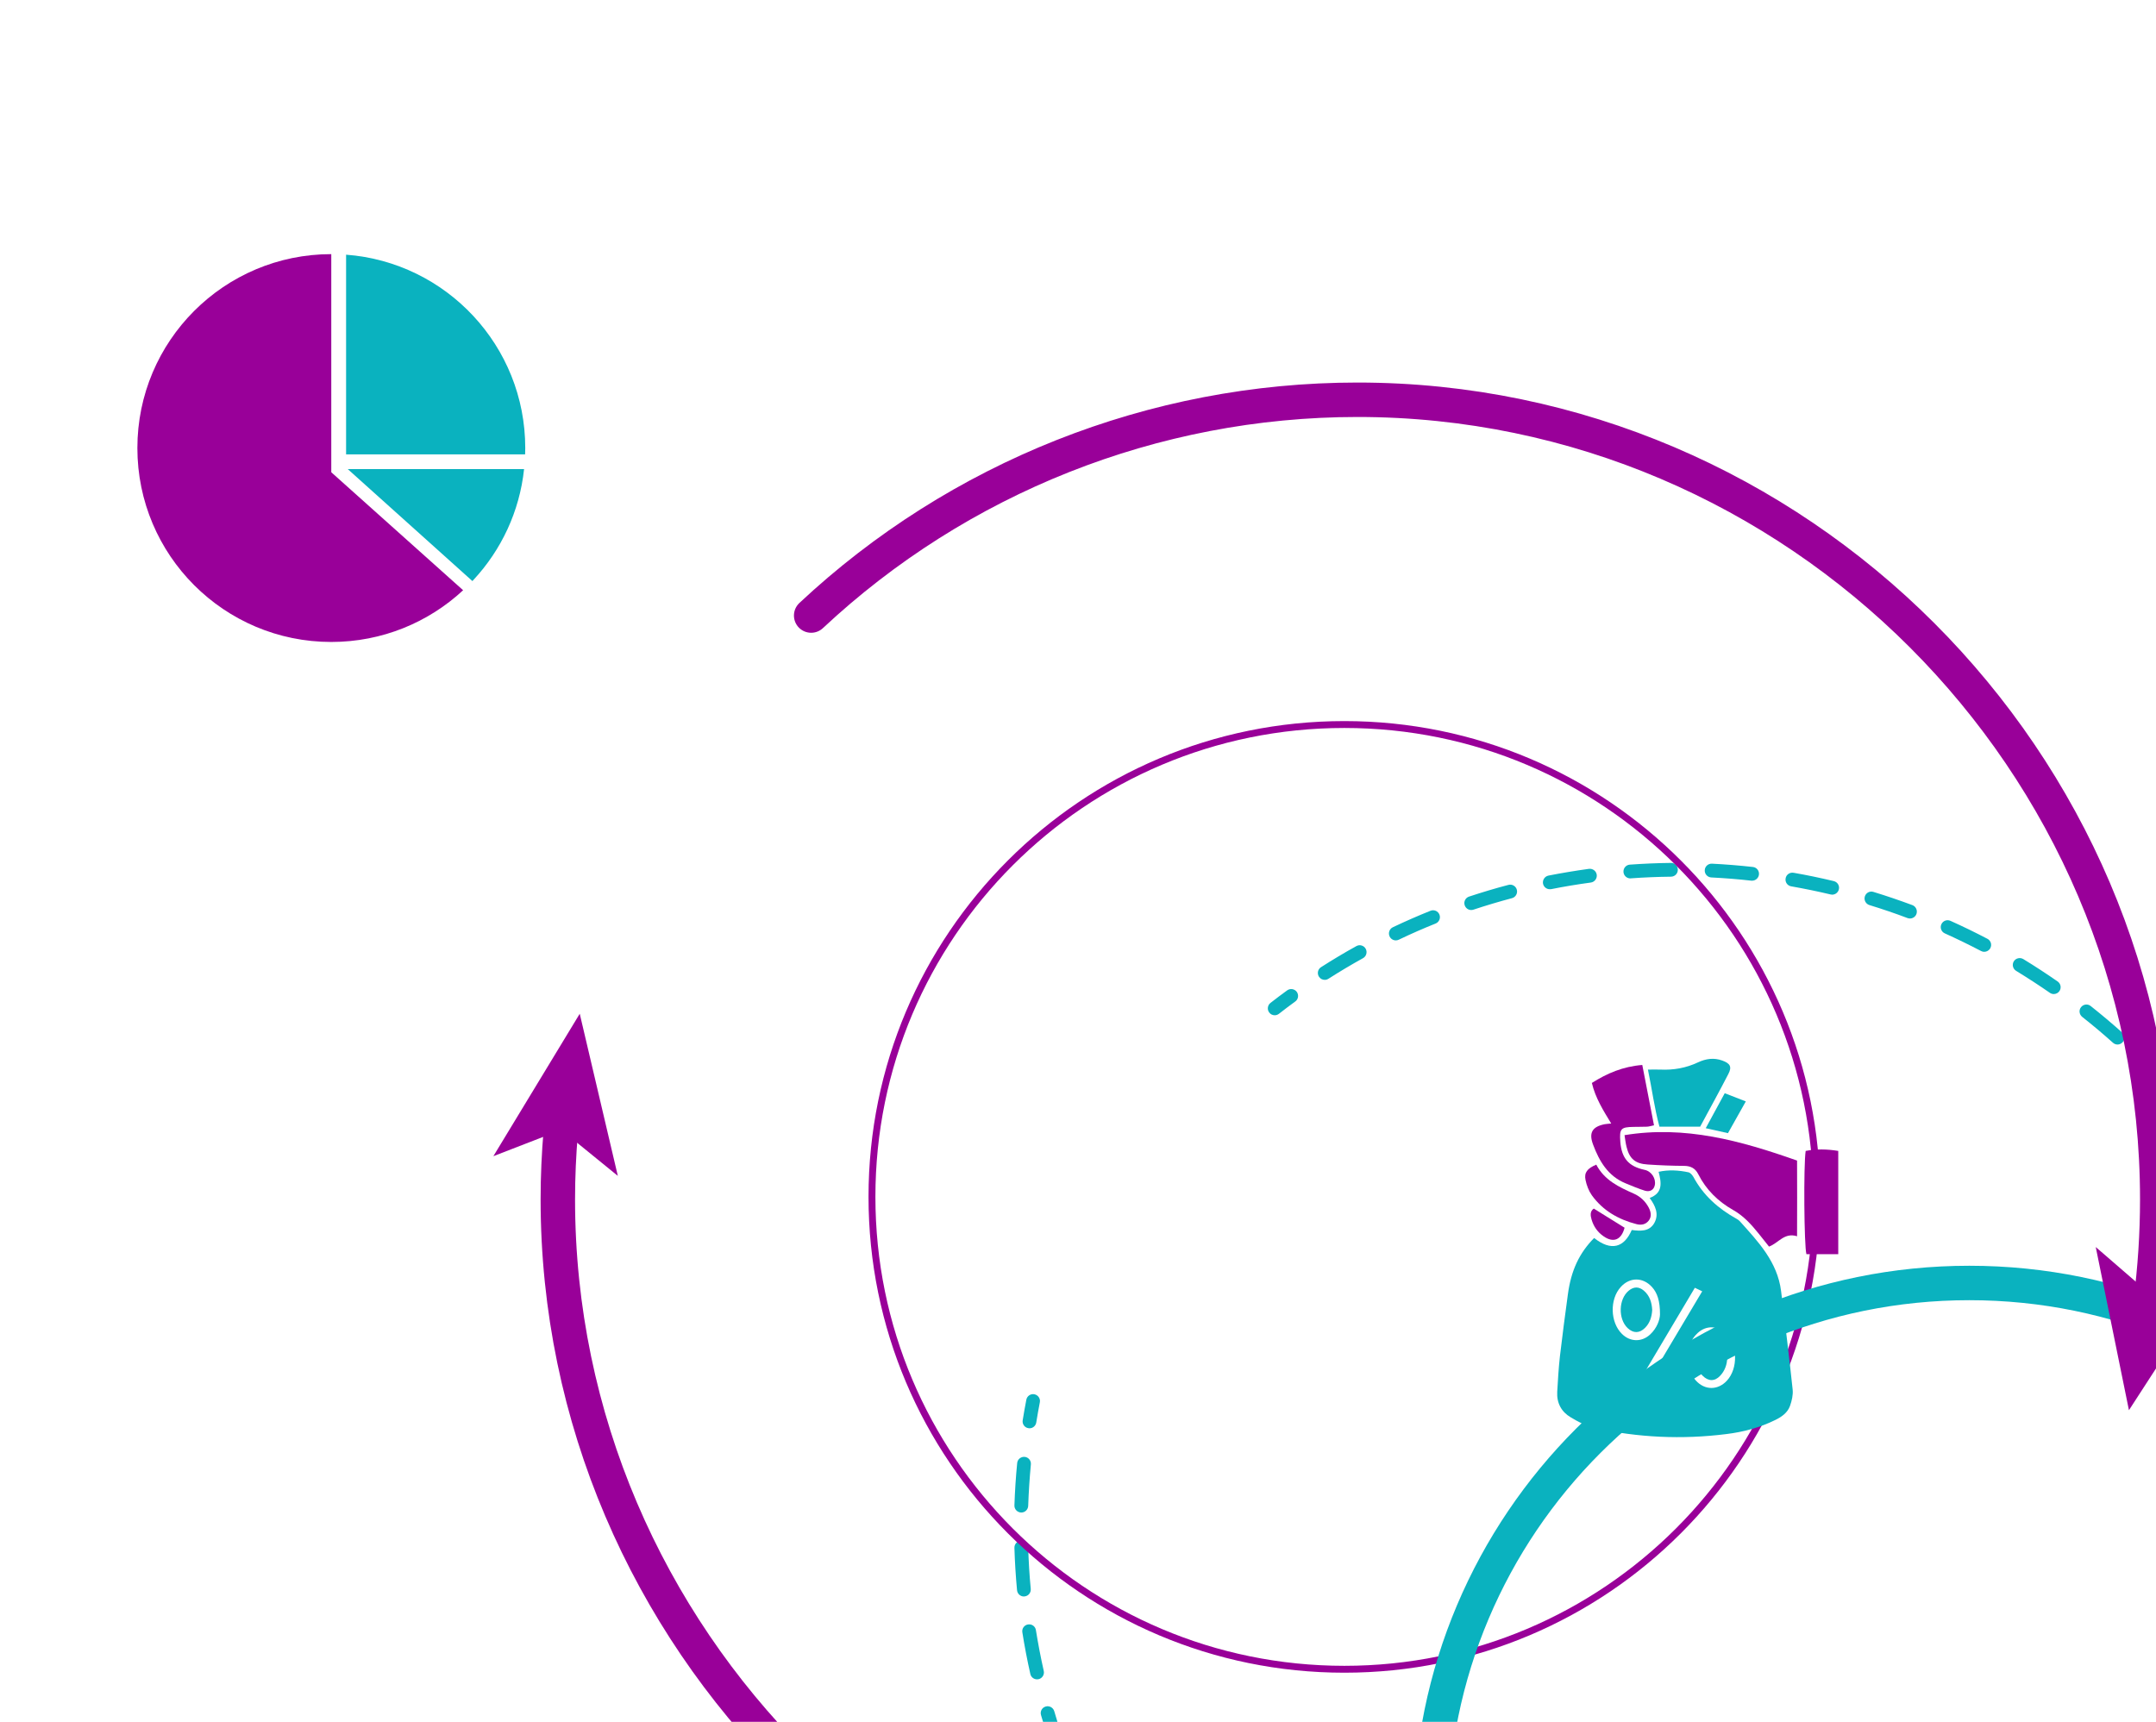<svg xmlns="http://www.w3.org/2000/svg" xmlns:xlink="http://www.w3.org/1999/xlink" preserveAspectRatio="xMidYMid meet" width="313" height="250" viewBox="0 0 313 250" style="width:100%;height:100%"><defs><animate repeatCount="indefinite" dur="4s" begin="0s" xlink:href="#_R_G_L_4_G_L_2_G_L_0_G" fill="freeze" attributeName="opacity" from="0" to="1" keyTimes="0;0.125;1" values="0;1;1" keySplines="0.167 0.167 0.833 0.833;0 0 0 0" calcMode="spline"/><animateTransform repeatCount="indefinite" dur="4s" begin="0s" xlink:href="#_R_G_L_4_G_L_2_G_L_0_G" fill="freeze" attributeName="transform" from="0" to="-120" type="rotate" additive="sum" keyTimes="0;0.99;1" values="0;-120;-120" keySplines="0.167 0.167 0.833 0.833;0 0 0 0" calcMode="spline"/><animateTransform repeatCount="indefinite" dur="4s" begin="0s" xlink:href="#_R_G_L_4_G_L_2_G_L_0_G" fill="freeze" attributeName="transform" from="-97 -97" to="-97 -97" type="translate" additive="sum" keyTimes="0;1" values="-97 -97;-97 -97" keySplines="0 0 1 1" calcMode="spline"/><animate repeatCount="indefinite" dur="4s" begin="0s" xlink:href="#_R_G_L_4_G_L_1_G" fill="freeze" attributeName="opacity" from="0" to="1" keyTimes="0;0.125;0.99;1" values="0;1;1;1" keySplines="0.167 0.167 0.833 0.833;0.167 0.167 0.833 0.833;0 0 0 0" calcMode="spline"/><animateTransform repeatCount="indefinite" dur="4s" begin="0s" xlink:href="#_R_G_L_4_G_L_1_G_N_1_T_0" fill="freeze" attributeName="transform" from="125" to="0" type="rotate" additive="sum" keyTimes="0;0.125;1" values="125;0;0" keySplines="0.167 0.167 0.833 0.833;0 0 0 0" calcMode="spline"/><animateTransform repeatCount="indefinite" dur="4s" begin="0s" xlink:href="#_R_G_L_4_G_L_1_G_N_1_T_0" fill="freeze" attributeName="transform" from="-48.085 -49.64" to="-48.085 -49.64" type="translate" additive="sum" keyTimes="0;1" values="-48.085 -49.64;-48.085 -49.64" keySplines="0 0 1 1" calcMode="spline"/><animate repeatCount="indefinite" dur="4s" begin="0s" xlink:href="#_R_G_L_4_G_L_0_G" fill="freeze" attributeName="opacity" from="0" to="1" keyTimes="0;0.125;0.99;1" values="0;1;1;1" keySplines="0.167 0.167 0.833 0.833;0.167 0.167 0.833 0.833;0 0 0 0" calcMode="spline"/><animateTransform repeatCount="indefinite" dur="4s" begin="0s" xlink:href="#_R_G_L_4_G_L_0_G" fill="freeze" attributeName="transform" from="0" to="360" type="rotate" additive="sum" keyTimes="0;0.125;0.99;1" values="0;0;360;360" keySplines="0.167 0.167 0.833 0.833;0.167 0.167 0.833 0.833;0 0 0 0" calcMode="spline"/><animateTransform repeatCount="indefinite" dur="4s" begin="0s" xlink:href="#_R_G_L_4_G_L_0_G" fill="freeze" attributeName="transform" from="-90.728 -90.727" to="-90.728 -90.727" type="translate" additive="sum" keyTimes="0;1" values="-90.728 -90.727;-90.728 -90.727" keySplines="0 0 1 1" calcMode="spline"/><animateTransform repeatCount="indefinite" dur="4s" begin="0s" xlink:href="#_R_G_L_4_G_L_0_G_N_1_T_0" fill="freeze" attributeName="transform" from="125" to="0" type="rotate" additive="sum" keyTimes="0;0.125;1" values="125;0;0" keySplines="0.167 0.167 0.833 0.833;0 0 0 0" calcMode="spline"/><animateTransform repeatCount="indefinite" dur="4s" begin="0s" xlink:href="#_R_G_L_4_G_L_0_G_N_1_T_0" fill="freeze" attributeName="transform" from="-48.085 -49.64" to="-48.085 -49.64" type="translate" additive="sum" keyTimes="0;1" values="-48.085 -49.64;-48.085 -49.64" keySplines="0 0 1 1" calcMode="spline"/><animate repeatCount="indefinite" dur="4s" begin="0s" xlink:href="#_R_G_L_3_G_L_1_G" fill="freeze" attributeName="opacity" from="0" to="1" keyTimes="0;0.49;0.615;1" values="0;0;1;1" keySplines="0.167 0.167 0.833 0.833;0.167 0.167 0.833 0.833;0 0 0 0" calcMode="spline"/><animateTransform repeatCount="indefinite" dur="4s" begin="0s" xlink:href="#_R_G_L_3_G_L_1_G_N_5_T_0" fill="freeze" attributeName="transform" from="-180" to="0" type="rotate" additive="sum" keyTimes="0;0.49;0.635;1" values="-180;-180;0;0" keySplines="0.167 0.167 0.833 0.833;0.167 0.167 0.833 0.833;0 0 0 0" calcMode="spline"/><animateTransform repeatCount="indefinite" dur="4s" begin="0s" xlink:href="#_R_G_L_3_G_L_1_G_N_5_T_0" fill="freeze" attributeName="transform" from="-50 -50" to="-50 -50" type="translate" additive="sum" keyTimes="0;1" values="-50 -50;-50 -50" keySplines="0 0 1 1" calcMode="spline"/><animate repeatCount="indefinite" dur="4s" begin="0s" xlink:href="#_R_G_L_3_G_L_1_G_N_5_T_0_M" fill="freeze" attributeName="opacity" from="0" to="1" keyTimes="0;0.062;0.063;1" values="0;0;1;1" keySplines="0 0 0 0;0 0 0 0;0 0 0 0" calcMode="spline"/><animate repeatCount="indefinite" dur="4s" begin="0s" xlink:href="#_R_G_L_3_G_L_0_G" fill="freeze" attributeName="opacity" from="0" to="1" keyTimes="0;0.25;0.375;1" values="0;0;1;1" keySplines="0.167 0.167 0.833 0.833;0.167 0.167 0.833 0.833;0 0 0 0" calcMode="spline"/><animateTransform repeatCount="indefinite" dur="4s" begin="0s" xlink:href="#_R_G_L_3_G_L_0_G_N_1_T_0" fill="freeze" attributeName="transform" from="-65" to="0" type="rotate" additive="sum" keyTimes="0;0.25;0.375;1" values="-65;-65;0;0" keySplines="0.167 0.167 0.833 0.833;0.167 0.167 0.833 0.833;0 0 0 0" calcMode="spline"/><animateTransform repeatCount="indefinite" dur="4s" begin="0s" xlink:href="#_R_G_L_3_G_L_0_G_N_1_T_0" fill="freeze" attributeName="transform" from="-50 -50" to="-50 -50" type="translate" additive="sum" keyTimes="0;1" values="-50 -50;-50 -50" keySplines="0 0 1 1" calcMode="spline"/><animate repeatCount="indefinite" dur="4s" begin="0s" xlink:href="#_R_G_L_2_G" fill="freeze" attributeName="opacity" from="0" to="1" keyTimes="0;0.365;0.51;1" values="0;0;1;1" keySplines="0.167 0.167 0.833 0.833;0.167 0.167 0.833 0.833;0 0 0 0" calcMode="spline"/><animate repeatCount="indefinite" dur="4s" begin="0s" xlink:href="#_R_G_L_1_G" fill="freeze" attributeName="opacity" from="0" to="1" keyTimes="0;0.635;0.875;1" values="0;0;1;1" keySplines="0.167 0.167 0.833 0.833;0.167 0.167 0.833 0.833;0 0 0 0" calcMode="spline"/><animate repeatCount="indefinite" dur="4s" begin="0s" xlink:href="#_R_G_L_1_G_M" fill="freeze" attributeName="opacity" from="0" to="1" keyTimes="0;0.125;0.125;1" values="0;0;1;1" keySplines="0 0 0 0;0 0 0 0;0 0 0 0" calcMode="spline"/><animate attributeType="XML" attributeName="opacity" dur="4s" from="0" to="1" xlink:href="#time_group"/></defs><g id="_R_G"><g id="_R_G_L_4_G" transform=" translate(156.5, 125) translate(-177.5, -142)"><g id="_R_G_L_4_G_L_2_G"><g id="_R_G_L_4_G_L_2_G_L_0_G" transform=" translate(168, 142)"><path id="_R_G_L_4_G_L_2_G_L_0_G_D_0_P_0" fill="#0ab2bf" fill-opacity="1" fill-rule="nonzero" d=" M38.06 22.41 C37.76,22.41 37.46,22.28 37.27,22.02 C36.93,21.59 37.01,20.96 37.44,20.62 C38.24,20 39.04,19.39 39.86,18.8 C40.31,18.47 40.93,18.57 41.26,19.01 C41.58,19.46 41.49,20.09 41.04,20.41 C40.24,20.99 39.45,21.59 38.67,22.2 C38.49,22.34 38.27,22.41 38.06,22.41z "/><path id="_R_G_L_4_G_L_2_G_L_0_G_D_1_P_0" fill="#0ab2bf" fill-opacity="1" fill-rule="nonzero" d=" M192.14 100.16 C192.13,100.16 192.13,100.16 192.12,100.16 C191.56,100.15 191.13,99.69 191.14,99.14 C191.16,98.35 191.17,97.55 191.17,96.76 C191.17,95.6 191.15,94.44 191.11,93.29 C191.09,92.74 191.52,92.28 192.07,92.26 C192.62,92.25 193.09,92.67 193.11,93.22 C193.15,94.39 193.17,95.57 193.17,96.76 C193.17,97.57 193.16,98.38 193.14,99.19 C193.13,99.73 192.68,100.16 192.14,100.16z  M191.71 88.37 C191.21,88.37 190.77,87.98 190.72,87.46 C190.53,85.53 190.28,83.58 189.97,81.67 C189.89,81.13 190.26,80.61 190.8,80.53 C191.34,80.43 191.86,80.81 191.95,81.35 C192.26,83.31 192.52,85.29 192.71,87.27 C192.77,87.82 192.36,88.31 191.81,88.36 C191.78,88.36 191.75,88.37 191.71,88.37z  M189.84 76.72 C189.39,76.72 188.97,76.4 188.87,75.94 C188.44,74.05 187.95,72.14 187.41,70.28 C187.26,69.75 187.56,69.19 188.09,69.04 C188.62,68.89 189.18,69.19 189.33,69.72 C189.89,71.62 190.39,73.57 190.82,75.5 C190.94,76.04 190.6,76.57 190.06,76.69 C189.99,76.71 189.92,76.72 189.84,76.72z  M186.54 65.39 C186.13,65.39 185.75,65.13 185.6,64.73 C184.95,62.91 184.23,61.08 183.46,59.31 C183.24,58.8 183.47,58.21 183.98,57.99 C184.49,57.77 185.07,58.01 185.29,58.51 C186.08,60.33 186.81,62.19 187.49,64.05 C187.67,64.57 187.4,65.14 186.88,65.33 C186.77,65.37 186.66,65.39 186.54,65.39z  M181.87 54.57 C181.51,54.57 181.15,54.37 180.98,54.03 C180.1,52.3 179.16,50.58 178.18,48.91 C177.89,48.43 178.05,47.82 178.53,47.54 C179.01,47.26 179.62,47.42 179.9,47.89 C180.9,49.6 181.87,51.36 182.76,53.12 C183.01,53.61 182.81,54.22 182.32,54.47 C182.18,54.54 182.02,54.57 181.87,54.57z  M175.89 44.41 C175.57,44.41 175.25,44.26 175.06,43.97 C173.98,42.37 172.83,40.77 171.65,39.24 C171.31,38.8 171.39,38.17 171.83,37.83 C172.27,37.5 172.89,37.58 173.23,38.02 C174.44,39.59 175.61,41.22 176.72,42.85 C177.03,43.31 176.91,43.93 176.45,44.24 C176.28,44.36 176.08,44.41 175.89,44.41z  M168.7 35.06 C168.42,35.06 168.14,34.94 167.95,34.72 C166.67,33.25 165.34,31.81 163.98,30.43 C163.59,30.04 163.59,29.41 163.99,29.02 C164.38,28.63 165.01,28.64 165.4,29.03 C166.79,30.44 168.15,31.91 169.46,33.4 C169.82,33.82 169.77,34.45 169.36,34.81 C169.17,34.98 168.93,35.06 168.7,35.06z  M160.41 26.66 C160.18,26.66 159.94,26.57 159.75,26.4 C158.3,25.1 156.8,23.84 155.28,22.64 C154.85,22.29 154.77,21.66 155.12,21.23 C155.46,20.8 156.09,20.72 156.52,21.07 C158.07,22.3 159.61,23.59 161.08,24.91 C161.49,25.28 161.53,25.91 161.16,26.32 C160.96,26.54 160.69,26.66 160.41,26.66z  M151.16 19.33 C150.96,19.33 150.76,19.27 150.59,19.15 C148.99,18.04 147.34,16.97 145.69,15.96 C145.22,15.67 145.07,15.06 145.35,14.59 C145.64,14.12 146.25,13.97 146.73,14.25 C148.42,15.28 150.1,16.38 151.73,17.51 C152.18,17.83 152.29,18.45 151.98,18.9 C151.79,19.18 151.47,19.33 151.16,19.33z  M45.32 17.27 C44.99,17.27 44.67,17.11 44.48,16.81 C44.18,16.34 44.32,15.72 44.78,15.43 C46.45,14.36 48.17,13.33 49.91,12.37 C50.39,12.1 51,12.27 51.27,12.76 C51.53,13.24 51.36,13.85 50.88,14.12 C49.18,15.06 47.49,16.07 45.86,17.11 C45.69,17.22 45.51,17.27 45.32,17.27z  M141.06 13.2 C140.91,13.2 140.75,13.16 140.6,13.08 C138.88,12.18 137.11,11.32 135.34,10.52 C134.84,10.3 134.61,9.7 134.84,9.2 C135.06,8.7 135.65,8.47 136.16,8.7 C137.97,9.51 139.77,10.39 141.53,11.31 C142.02,11.57 142.21,12.17 141.95,12.66 C141.77,13 141.42,13.2 141.06,13.2z  M55.64 11.54 C55.27,11.54 54.91,11.33 54.74,10.97 C54.5,10.47 54.71,9.87 55.21,9.63 C57,8.78 58.84,7.97 60.67,7.24 C61.19,7.03 61.77,7.28 61.97,7.79 C62.18,8.3 61.93,8.88 61.42,9.09 C59.62,9.81 57.82,10.6 56.07,11.44 C55.93,11.51 55.78,11.54 55.64,11.54z  M130.28 8.36 C130.17,8.36 130.05,8.34 129.93,8.3 C128.11,7.61 126.25,6.98 124.39,6.41 C123.87,6.25 123.57,5.69 123.73,5.16 C123.89,4.63 124.45,4.33 124.98,4.5 C126.88,5.08 128.78,5.73 130.64,6.42 C131.15,6.62 131.41,7.19 131.22,7.71 C131.07,8.11 130.69,8.36 130.28,8.36z  M66.59 7.13 C66.16,7.13 65.78,6.86 65.64,6.44 C65.46,5.92 65.75,5.35 66.27,5.18 C68.15,4.56 70.07,3.98 71.99,3.48 C72.52,3.34 73.07,3.65 73.21,4.19 C73.35,4.72 73.03,5.27 72.5,5.41 C70.62,5.91 68.74,6.47 66.9,7.08 C66.8,7.11 66.69,7.13 66.59,7.13z  M118.99 4.9 C118.91,4.9 118.84,4.89 118.76,4.87 C116.88,4.42 114.95,4.03 113.04,3.69 C112.49,3.6 112.13,3.08 112.23,2.53 C112.32,1.99 112.83,1.63 113.38,1.72 C115.34,2.06 117.3,2.47 119.22,2.93 C119.76,3.06 120.09,3.6 119.96,4.13 C119.85,4.59 119.44,4.9 118.99,4.9z  M77.99 4.11 C77.53,4.11 77.11,3.79 77.01,3.31 C76.91,2.77 77.26,2.24 77.8,2.13 C79.74,1.75 81.72,1.42 83.68,1.15 C84.23,1.09 84.73,1.46 84.81,2.01 C84.88,2.56 84.5,3.06 83.95,3.14 C82.02,3.4 80.09,3.72 78.19,4.1 C78.12,4.11 78.06,4.11 77.99,4.11z  M107.37 2.87 C107.33,2.87 107.29,2.87 107.26,2.87 C105.34,2.65 103.38,2.5 101.44,2.4 C100.88,2.37 100.46,1.9 100.49,1.35 C100.51,0.8 100.98,0.38 101.53,0.4 C103.52,0.5 105.52,0.66 107.48,0.88 C108.03,0.94 108.42,1.43 108.36,1.98 C108.3,2.49 107.87,2.87 107.37,2.87z  M89.69 2.54 C89.17,2.54 88.73,2.14 88.69,1.61 C88.65,1.06 89.06,0.58 89.61,0.54 C91.59,0.4 93.59,0.31 95.57,0.29 C96.12,0.25 96.58,0.73 96.58,1.28 C96.59,1.83 96.15,2.28 95.59,2.29 C93.66,2.31 91.69,2.39 89.76,2.53 C89.73,2.54 89.71,2.54 89.69,2.54z "/><path id="_R_G_L_4_G_L_2_G_L_0_G_D_2_P_0" fill="#0ab2bf" fill-opacity="1" fill-rule="nonzero" d=" M191.5 109.13 C191.46,109.13 191.42,109.13 191.38,109.13 C190.83,109.06 190.44,108.56 190.51,108.02 C190.62,107.04 190.73,106.05 190.81,105.06 C190.86,104.51 191.35,104.1 191.89,104.15 C192.44,104.2 192.85,104.69 192.8,105.24 C192.71,106.25 192.61,107.25 192.49,108.25 C192.43,108.76 192,109.13 191.5,109.13z "/><path id="_R_G_L_4_G_L_2_G_L_0_G_D_3_P_0" fill="#0ab2bf" fill-opacity="1" fill-rule="nonzero" d=" M170.71 158.08 C170.49,158.08 170.26,158 170.08,157.85 C169.65,157.5 169.58,156.87 169.93,156.44 C170.56,155.68 171.17,154.9 171.77,154.12 C172.11,153.68 172.74,153.59 173.18,153.93 C173.61,154.27 173.7,154.89 173.36,155.33 C172.75,156.13 172.12,156.93 171.48,157.71 C171.29,157.95 171,158.08 170.71,158.08z "/><path id="_R_G_L_4_G_L_2_G_L_0_G_D_4_P_0" fill="#0ab2bf" fill-opacity="1" fill-rule="nonzero" d=" M96.72 193.23 C96.72,193.23 96.7,193.23 96.7,193.23 C96.7,193.23 96.01,193.23 96.01,193.23 C95.46,193.23 95.02,192.78 95.02,192.22 C95.02,191.67 95.47,191.23 96.02,191.23 C96.02,191.23 96.02,191.23 96.02,191.23 C96.02,191.23 96.7,191.23 96.7,191.23 C98.48,191.23 100.28,191.18 102.06,191.08 C102.62,191.06 103.08,191.47 103.11,192.03 C103.14,192.58 102.72,193.05 102.17,193.08 C100.37,193.18 98.53,193.23 96.72,193.23z  M89.93 193 C89.9,193 89.88,193 89.86,192.99 C87.81,192.85 85.75,192.64 83.73,192.37 C83.18,192.3 82.8,191.79 82.87,191.24 C82.94,190.7 83.44,190.31 83.99,190.39 C85.98,190.65 87.99,190.86 90,191 C90.55,191.04 90.96,191.52 90.92,192.07 C90.89,192.59 90.45,193 89.93,193z  M108.19 192.55 C107.69,192.55 107.26,192.18 107.2,191.67 C107.13,191.12 107.52,190.62 108.07,190.56 C110.06,190.32 112.06,190.01 114.03,189.65 C114.58,189.55 115.1,189.9 115.2,190.45 C115.3,190.99 114.94,191.51 114.4,191.61 C112.39,191.99 110.34,192.3 108.31,192.54 C108.27,192.55 108.23,192.55 108.19,192.55z  M77.85 191.37 C77.78,191.37 77.72,191.37 77.65,191.35 C75.64,190.95 73.62,190.48 71.65,189.95 C71.12,189.81 70.8,189.26 70.94,188.73 C71.09,188.19 71.64,187.88 72.17,188.02 C74.1,188.54 76.08,189 78.04,189.39 C78.58,189.5 78.94,190.03 78.83,190.57 C78.73,191.04 78.32,191.37 77.85,191.37z  M120.17 190.33 C119.72,190.33 119.31,190.03 119.2,189.57 C119.06,189.04 119.39,188.49 119.92,188.36 C121.87,187.87 123.82,187.31 125.72,186.69 C126.25,186.52 126.81,186.81 126.98,187.34 C127.15,187.86 126.86,188.43 126.34,188.59 C124.39,189.22 122.4,189.8 120.42,190.3 C120.33,190.32 120.25,190.33 120.17,190.33z  M66.08 188.22 C65.97,188.22 65.86,188.2 65.76,188.16 C63.81,187.51 61.87,186.78 59.98,186 C59.47,185.79 59.22,185.2 59.43,184.69 C59.64,184.18 60.23,183.94 60.74,184.15 C62.59,184.91 64.5,185.63 66.4,186.27 C66.92,186.45 67.2,187.01 67.02,187.54 C66.88,187.95 66.49,188.22 66.08,188.22z  M131.77 186.59 C131.37,186.59 130.99,186.35 130.84,185.95 C130.63,185.44 130.89,184.86 131.4,184.66 C133.26,183.92 135.12,183.12 136.94,182.26 C137.43,182.03 138.03,182.24 138.26,182.74 C138.5,183.24 138.29,183.83 137.79,184.07 C135.93,184.94 134.03,185.77 132.13,186.52 C132.01,186.56 131.89,186.59 131.77,186.59z  M54.79 183.57 C54.64,183.57 54.49,183.54 54.35,183.47 C52.51,182.57 50.68,181.6 48.9,180.58 C48.42,180.31 48.25,179.7 48.53,179.22 C48.8,178.74 49.41,178.57 49.89,178.84 C51.63,179.84 53.43,180.79 55.23,181.67 C55.73,181.91 55.93,182.51 55.69,183.01 C55.52,183.36 55.16,183.57 54.79,183.57z  M142.79 181.39 C142.44,181.39 142.1,181.2 141.92,180.87 C141.65,180.39 141.82,179.78 142.31,179.51 C144.06,178.55 145.8,177.51 147.49,176.43 C147.96,176.13 148.58,176.27 148.87,176.73 C149.17,177.2 149.03,177.82 148.57,178.12 C146.84,179.22 145.06,180.28 143.27,181.26 C143.12,181.35 142.95,181.39 142.79,181.39z  M44.2 177.52 C44.01,177.52 43.82,177.46 43.65,177.35 C41.94,176.22 40.24,175.03 38.61,173.8 C38.17,173.46 38.08,172.83 38.42,172.39 C38.75,171.95 39.37,171.86 39.82,172.2 C41.41,173.41 43.07,174.58 44.75,175.68 C45.21,175.99 45.34,176.61 45.03,177.07 C44.84,177.36 44.52,177.52 44.2,177.52z  M153.06 174.83 C152.76,174.83 152.45,174.69 152.26,174.42 C151.93,173.97 152.02,173.35 152.47,173.02 C154.09,171.83 155.69,170.58 157.22,169.3 C157.65,168.95 158.28,169 158.63,169.43 C158.99,169.85 158.93,170.48 158.51,170.84 C156.94,172.15 155.31,173.42 153.65,174.63 C153.48,174.76 153.27,174.83 153.06,174.83z  M34.46 170.17 C34.23,170.17 34,170.09 33.81,169.93 C32.26,168.59 30.73,167.19 29.27,165.76 C28.88,165.38 28.87,164.74 29.25,164.35 C29.64,163.95 30.27,163.95 30.67,164.33 C32.1,165.73 33.6,167.1 35.12,168.41 C35.54,168.77 35.58,169.4 35.22,169.82 C35.03,170.05 34.75,170.17 34.46,170.17z  M162.42 167.01 C162.15,167.01 161.89,166.91 161.69,166.7 C161.31,166.3 161.33,165.67 161.73,165.29 C163.19,163.91 164.61,162.46 165.97,161 C166.35,160.59 166.98,160.57 167.39,160.94 C167.79,161.32 167.81,161.95 167.44,162.35 C166.05,163.85 164.59,165.33 163.11,166.74 C162.91,166.92 162.67,167.01 162.42,167.01z  M25.75 161.65 C25.47,161.65 25.2,161.54 25,161.32 C23.63,159.8 22.3,158.21 21.03,156.61 C20.68,156.18 20.76,155.55 21.19,155.21 C21.62,154.86 22.25,154.94 22.6,155.37 C23.84,156.94 25.15,158.49 26.49,159.98 C26.86,160.39 26.83,161.02 26.42,161.39 C26.22,161.56 25.99,161.65 25.75,161.65z  M18.18 152.1 C17.87,152.1 17.55,151.95 17.36,151.67 C16.19,149.98 15.07,148.25 14.01,146.5 C13.73,146.02 13.88,145.41 14.35,145.12 C14.83,144.84 15.44,144.99 15.73,145.47 C16.76,147.18 17.86,148.88 19,150.53 C19.32,150.98 19.2,151.6 18.75,151.92 C18.58,152.04 18.38,152.1 18.18,152.1z  M11.89 141.67 C11.53,141.67 11.18,141.47 11.01,141.13 C10.06,139.31 9.17,137.45 8.35,135.58 C8.13,135.07 8.35,134.48 8.86,134.26 C9.37,134.04 9.96,134.27 10.18,134.77 C10.98,136.6 11.86,138.43 12.78,140.2 C13.04,140.7 12.84,141.3 12.35,141.55 C12.21,141.63 12.05,141.67 11.89,141.67z  M6.99 130.53 C6.58,130.53 6.2,130.27 6.05,129.87 C5.35,127.95 4.7,125.98 4.13,124.02 C3.97,123.49 4.27,122.93 4.8,122.78 C5.33,122.62 5.89,122.92 6.05,123.45 C6.61,125.38 7.25,127.3 7.93,129.18 C8.12,129.7 7.86,130.28 7.34,130.47 C7.22,130.51 7.11,130.53 6.99,130.53z  M3.55 118.83 C3.1,118.83 2.68,118.52 2.58,118.05 C2.13,116.06 1.74,114.03 1.42,112 C1.33,111.46 1.7,110.94 2.25,110.86 C2.8,110.77 3.31,111.14 3.39,111.69 C3.71,113.67 4.09,115.67 4.53,117.61 C4.65,118.15 4.31,118.69 3.77,118.81 C3.7,118.82 3.63,118.83 3.55,118.83z  M1.64 106.8 C1.13,106.8 0.7,106.41 0.65,105.89 C0.46,103.86 0.33,101.79 0.27,99.74 C0.25,99.19 0.68,98.73 1.23,98.71 C1.78,98.68 2.25,99.13 2.27,99.68 C2.33,101.69 2.45,103.71 2.64,105.7 C2.69,106.25 2.29,106.74 1.74,106.79 C1.7,106.79 1.67,106.8 1.64,106.8z  M1.27 94.61 C1.26,94.61 1.25,94.61 1.24,94.61 C0.69,94.59 0.25,94.13 0.27,93.58 C0.34,91.53 0.47,89.46 0.67,87.43 C0.72,86.88 1.21,86.48 1.76,86.53 C2.31,86.58 2.71,87.07 2.66,87.62 C2.47,89.61 2.34,91.64 2.27,93.64 C2.25,94.18 1.81,94.61 1.27,94.61z "/><path id="_R_G_L_4_G_L_2_G_L_0_G_D_5_P_0" fill="#0ab2bf" fill-opacity="1" fill-rule="nonzero" d=" M2.46 82.38 C2.4,82.38 2.35,82.37 2.29,82.36 C1.75,82.28 1.38,81.76 1.47,81.22 C1.63,80.22 1.81,79.22 2,78.23 C2.1,77.69 2.63,77.33 3.17,77.44 C3.71,77.55 4.07,78.07 3.96,78.61 C3.77,79.58 3.6,80.56 3.44,81.54 C3.36,82.03 2.94,82.38 2.46,82.38z "/></g></g><g id="_R_G_L_4_G_L_1_G_N_1_T_0" transform=" translate(168.085, 141.14)"><g id="_R_G_L_4_G_L_1_G" transform=" translate(48.085, 49.64) translate(-71.082, -71.083)"><path id="_R_G_L_4_G_L_1_G_D_0_P_0" stroke="#990099" stroke-linecap="round" stroke-linejoin="round" fill="none" stroke-width="1" stroke-opacity="1" d=" M2.5 71.08 C2.5,33.21 33.2,2.5 71.08,2.5 C108.96,2.5 139.66,33.21 139.66,71.08 C139.66,108.96 108.96,139.67 71.08,139.67 C33.2,139.67 2.5,108.96 2.5,71.08z "/></g></g><g id="_R_G_L_4_G_L_0_G_N_1_T_0" transform=" translate(168.085, 141.14)"><g id="_R_G_L_4_G_L_0_G" transform=" translate(48.085, 49.64)"><path id="_R_G_L_4_G_L_0_G_D_0_P_0" stroke="#0ab2bf" stroke-linecap="round" stroke-linejoin="round" fill="none" stroke-width="5" stroke-opacity="1" d=" M12.5 90.73 C12.5,47.52 47.52,12.5 90.73,12.5 C133.93,12.5 168.96,47.52 168.96,90.73 C168.96,133.93 133.93,168.95 90.73,168.95 C47.52,168.95 12.5,133.93 12.5,90.73z "/></g></g></g><g id="_R_G_L_3_G" transform=" translate(156.5, 125) translate(-177.5, -142)"><g id="_R_G_L_3_G_L_1_G_N_5_T_0_M"><g id="_R_G_L_3_G_L_1_G_N_5_T_0" transform=" translate(167.538, 141.465)"><g id="_R_G_L_3_G_L_1_G" transform=" translate(31.613, 38.395) translate(-106.777, -15.919)"><path id="_R_G_L_3_G_L_1_G_D_0_P_0" stroke="#990099" stroke-linecap="round" stroke-linejoin="round" fill="none" stroke-width="5" stroke-opacity="1" d=" M203.94 112.98 C199.51,117.02 194.8,120.69 189.84,123.97 C171.04,136.42 148.78,143.3 125.71,143.3 C62.02,143.3 9.61,90.89 9.61,27.2 C9.61,23.89 9.76,20.59 10.04,17.31 C10.08,16.85 10.12,16.38 10.16,15.92 "/><path id="_R_G_L_3_G_L_1_G_D_1_P_0" fill="#990099" fill-opacity="1" fill-rule="nonzero" d=" M12.79 0.25 C12.79,0.25 18.32,23.79 18.32,23.79 C18.32,23.79 10.11,17.11 10.11,17.11 C10.11,17.11 0.25,20.93 0.25,20.93 C0.25,20.93 12.79,0.25 12.79,0.25z "/></g></g></g><g id="_R_G_L_3_G_L_0_G_N_1_T_0" transform=" translate(167.575, 140.93)"><g id="_R_G_L_3_G_L_0_G" transform=" translate(50.425, 38.094) translate(-84.238, -108.981)"><path id="_R_G_L_3_G_L_0_G_D_0_P_0" stroke="#990099" stroke-linecap="round" stroke-linejoin="round" fill="none" stroke-width="5" stroke-opacity="1" d=" M5 36.33 C26.34,16.36 54.66,5 84.32,5 C148.01,5 200.42,57.41 200.42,121.1 C200.42,126.14 200.09,131.16 199.44,136.14 "/><path id="_R_G_L_3_G_L_0_G_D_1_P_0" fill="#990099" fill-opacity="1" fill-rule="nonzero" d=" M196.31 151.71 C196.31,151.71 191.49,128.02 191.49,128.02 C191.49,128.02 199.49,134.94 199.49,134.94 C199.49,134.94 209.46,131.42 209.46,131.42 C209.46,131.42 196.31,151.71 196.31,151.71z "/></g></g></g><g id="_R_G_L_2_G" transform=" translate(246.426, 181.283) translate(-20.695, -27.995)"><path id="_R_G_L_2_G_D_0_P_0" fill="#990099" fill-opacity="1" fill-rule="nonzero" d=" M35.16 26.21 C33.31,25.62 32.5,27.18 31.09,27.71 C30.6,27.08 30.11,26.46 29.6,25.84 C28.52,24.5 27.4,23.25 25.85,22.38 C23.7,21.16 21.96,19.46 20.83,17.22 C20.39,16.35 19.74,16 18.77,15.99 C17,15.98 15.23,15.91 13.47,15.79 C11.66,15.68 10.82,14.95 10.4,13.21 C10.27,12.69 10.21,12.15 10.11,11.53 C18.89,10.09 26.97,12.33 35.16,15.22 C35.18,18.74 35.17,22.31 35.16,26.21z "/><path id="_R_G_L_2_G_D_1_P_0" fill="#990099" fill-opacity="1" fill-rule="nonzero" d=" M8.18 9.84 C7.03,7.95 5.89,6.15 5.37,3.95 C7.56,2.56 9.88,1.56 12.69,1.34 C13.26,4.27 13.82,7.12 14.39,10.1 C14.03,10.17 13.71,10.28 13.39,10.3 C12.73,10.33 12.07,10.31 11.42,10.33 C9.56,10.36 9.36,10.6 9.5,12.5 C9.69,14.9 10.72,16.08 13.04,16.57 C14.03,16.78 14.72,17.85 14.5,18.82 C14.36,19.45 13.83,19.81 13.09,19.6 C12.13,19.31 11.2,18.9 10.26,18.52 C7.7,17.47 6.44,15.3 5.54,12.88 C4.9,11.17 5.44,10.3 7.23,9.94 C7.51,9.89 7.81,9.88 8.18,9.84z "/><path id="_R_G_L_2_G_D_2_P_0" fill="#0ab2bf" fill-opacity="1" fill-rule="nonzero" d=" M13.51 2.01 C14.23,2.01 14.77,1.99 15.32,2.01 C17.22,2.1 19.04,1.78 20.78,0.96 C21.91,0.43 23.09,0.25 24.31,0.7 C25.45,1.11 25.73,1.6 25.19,2.64 C23.85,5.24 22.43,7.81 21.09,10.3 C21.09,10.3 15.18,10.3 15.18,10.3 C14.45,7.59 14.1,4.87 13.51,2.01z "/><path id="_R_G_L_2_G_D_3_P_0" fill="#990099" fill-opacity="1" fill-rule="nonzero" d=" M41.14 28.81 C41.14,28.81 36.52,28.81 36.52,28.81 C36.18,27.71 36.09,15.84 36.41,13.82 C37.94,13.52 39.5,13.55 41.14,13.82 C41.14,13.82 41.14,28.81 41.14,28.81z "/><path id="_R_G_L_2_G_D_4_P_0" fill="#990099" fill-opacity="1" fill-rule="nonzero" d=" M6.01 15.81 C7.2,18.09 9.32,19.07 11.46,20.02 C12.41,20.44 13.15,21.14 13.63,22.06 C13.95,22.68 14.07,23.35 13.63,23.93 C13.19,24.5 12.55,24.63 11.85,24.45 C9.22,23.77 6.96,22.48 5.36,20.25 C4.91,19.61 4.61,18.81 4.45,18.04 C4.23,16.97 4.69,16.37 6.01,15.81z "/><path id="_R_G_L_2_G_D_5_P_0" fill="#0ab2bf" fill-opacity="1" fill-rule="nonzero" d=" M24.66 5.44 C25.79,5.88 26.68,6.23 27.72,6.63 C26.84,8.19 26.02,9.66 25.13,11.24 C24.06,11 23.06,10.78 21.9,10.52 C22.87,8.73 23.75,7.1 24.66,5.44z "/><path id="_R_G_L_2_G_D_6_P_0" fill="#990099" fill-opacity="1" fill-rule="nonzero" d=" M5.65 22.19 C7.16,23.13 8.64,24.05 10.12,24.97 C9.65,26.75 8.49,27.22 7.05,26.2 C6.19,25.6 5.62,24.78 5.33,23.79 C5.16,23.21 5.07,22.59 5.65,22.19z "/><path id="_R_G_L_2_G_D_7_P_0" fill="#0ab2bf" fill-opacity="1" fill-rule="nonzero" d=" M5.7 26.46 C8.18,28.43 10.06,27.84 11.16,25.3 C12.39,25.46 13.74,25.57 14.46,24.24 C15.13,22.98 14.6,21.8 13.76,20.65 C15.69,19.93 15.48,18.47 15.06,16.85 C16.53,16.53 17.96,16.62 19.38,16.92 C19.67,16.98 19.96,17.33 20.12,17.61 C21.56,20.29 23.73,22.2 26.35,23.66 C26.53,23.76 26.71,23.88 26.84,24.02 C29.52,27 32.31,29.93 32.84,34.17 C33.44,38.93 34.01,43.7 34.52,48.47 C34.6,49.24 34.4,50.09 34.14,50.83 C33.79,51.82 32.95,52.42 32.01,52.88 C29.76,53.99 27.36,54.63 24.9,54.93 C18.46,55.74 12.06,55.45 5.73,54.04 C4.53,53.78 3.38,53.14 2.3,52.5 C0.94,51.7 0.25,50.41 0.34,48.8 C0.44,47.09 0.54,45.37 0.73,43.66 C1.08,40.65 1.48,37.64 1.89,34.63 C2.36,31.16 3.54,28.65 5.7,26.46z  M19.29 43.8 C19.27,45.06 19.61,46.2 20.46,47.15 C21.76,48.6 23.69,48.59 24.99,47.16 C26.61,45.38 26.54,42.04 24.83,40.35 C23.65,39.17 21.96,39.12 20.74,40.25 C19.7,41.2 19.3,42.42 19.29,43.8z  M15.26 37.57 C15.27,35.59 14.86,34.41 14.09,33.57 C12.78,32.13 10.87,32.13 9.57,33.57 C7.94,35.35 8.02,38.69 9.73,40.38 C10.91,41.56 12.59,41.61 13.82,40.48 C14.85,39.53 15.24,38.3 15.26,37.57z  M13.29 47.8 C16.04,43.2 18.69,38.73 21.39,34.2 C20.98,34.01 20.69,33.86 20.32,33.69 C17.62,38.24 14.97,42.71 12.27,47.24 C12.62,47.43 12.87,47.57 13.29,47.8z  M21.46 46.47 C22.28,47.28 23.19,47.31 23.97,46.49 C25.37,45.05 25.37,42.62 23.94,41.17 C23.18,40.41 22.32,40.42 21.53,41.16 C20.75,41.89 20.47,42.83 20.43,43.87 C20.48,44.86 20.73,45.76 21.46,46.47z  M12.91 34.1 C12.18,33.49 11.45,33.51 10.72,34.11 C9.24,35.33 9.16,38.2 10.56,39.54 C11.39,40.32 12.27,40.32 13.09,39.51 C13.8,38.8 14.07,37.9 14.13,36.91 C14.07,35.82 13.77,34.83 12.91,34.1z "/></g><g id="_R_G_L_1_G_M"><g id="_R_G_L_1_G" transform=" translate(48.098, 65.054) translate(-28.404, -28.405)"><path id="_R_G_L_1_G_D_0_P_0" fill="#990099" fill-opacity="1" fill-rule="nonzero" d=" M47.54 49.05 C42.52,53.71 35.79,56.56 28.4,56.56 C12.85,56.56 0.25,43.96 0.25,28.4 C0.25,12.86 12.85,0.25 28.4,0.25 C28.4,0.25 28.4,31.92 28.4,31.92 C28.4,31.92 47.54,49.05 47.54,49.05z "/><path id="_R_G_L_1_G_D_1_P_0" fill="#0ab2bf" fill-opacity="1" fill-rule="nonzero" d=" M56.56 28.4 C56.56,28.71 56.55,29.01 56.54,29.32 C56.54,29.32 30.55,29.32 30.55,29.32 C30.55,29.32 30.55,0.33 30.55,0.33 C45.1,1.42 56.56,13.58 56.56,28.4z "/><path id="_R_G_L_1_G_D_2_P_0" fill="#0ab2bf" fill-opacity="1" fill-rule="nonzero" d=" M56.39 31.46 C55.73,37.64 53.07,43.21 49.06,47.53 C49,47.6 48.94,47.66 48.89,47.72 C48.89,47.72 30.79,31.46 30.79,31.46 C30.79,31.46 56.39,31.46 56.39,31.46z "/></g></g><g id="_R_G_L_0_G" transform=" translate(156.5, 125) translate(0, 0)"/></g><g id="time_group"/></svg>